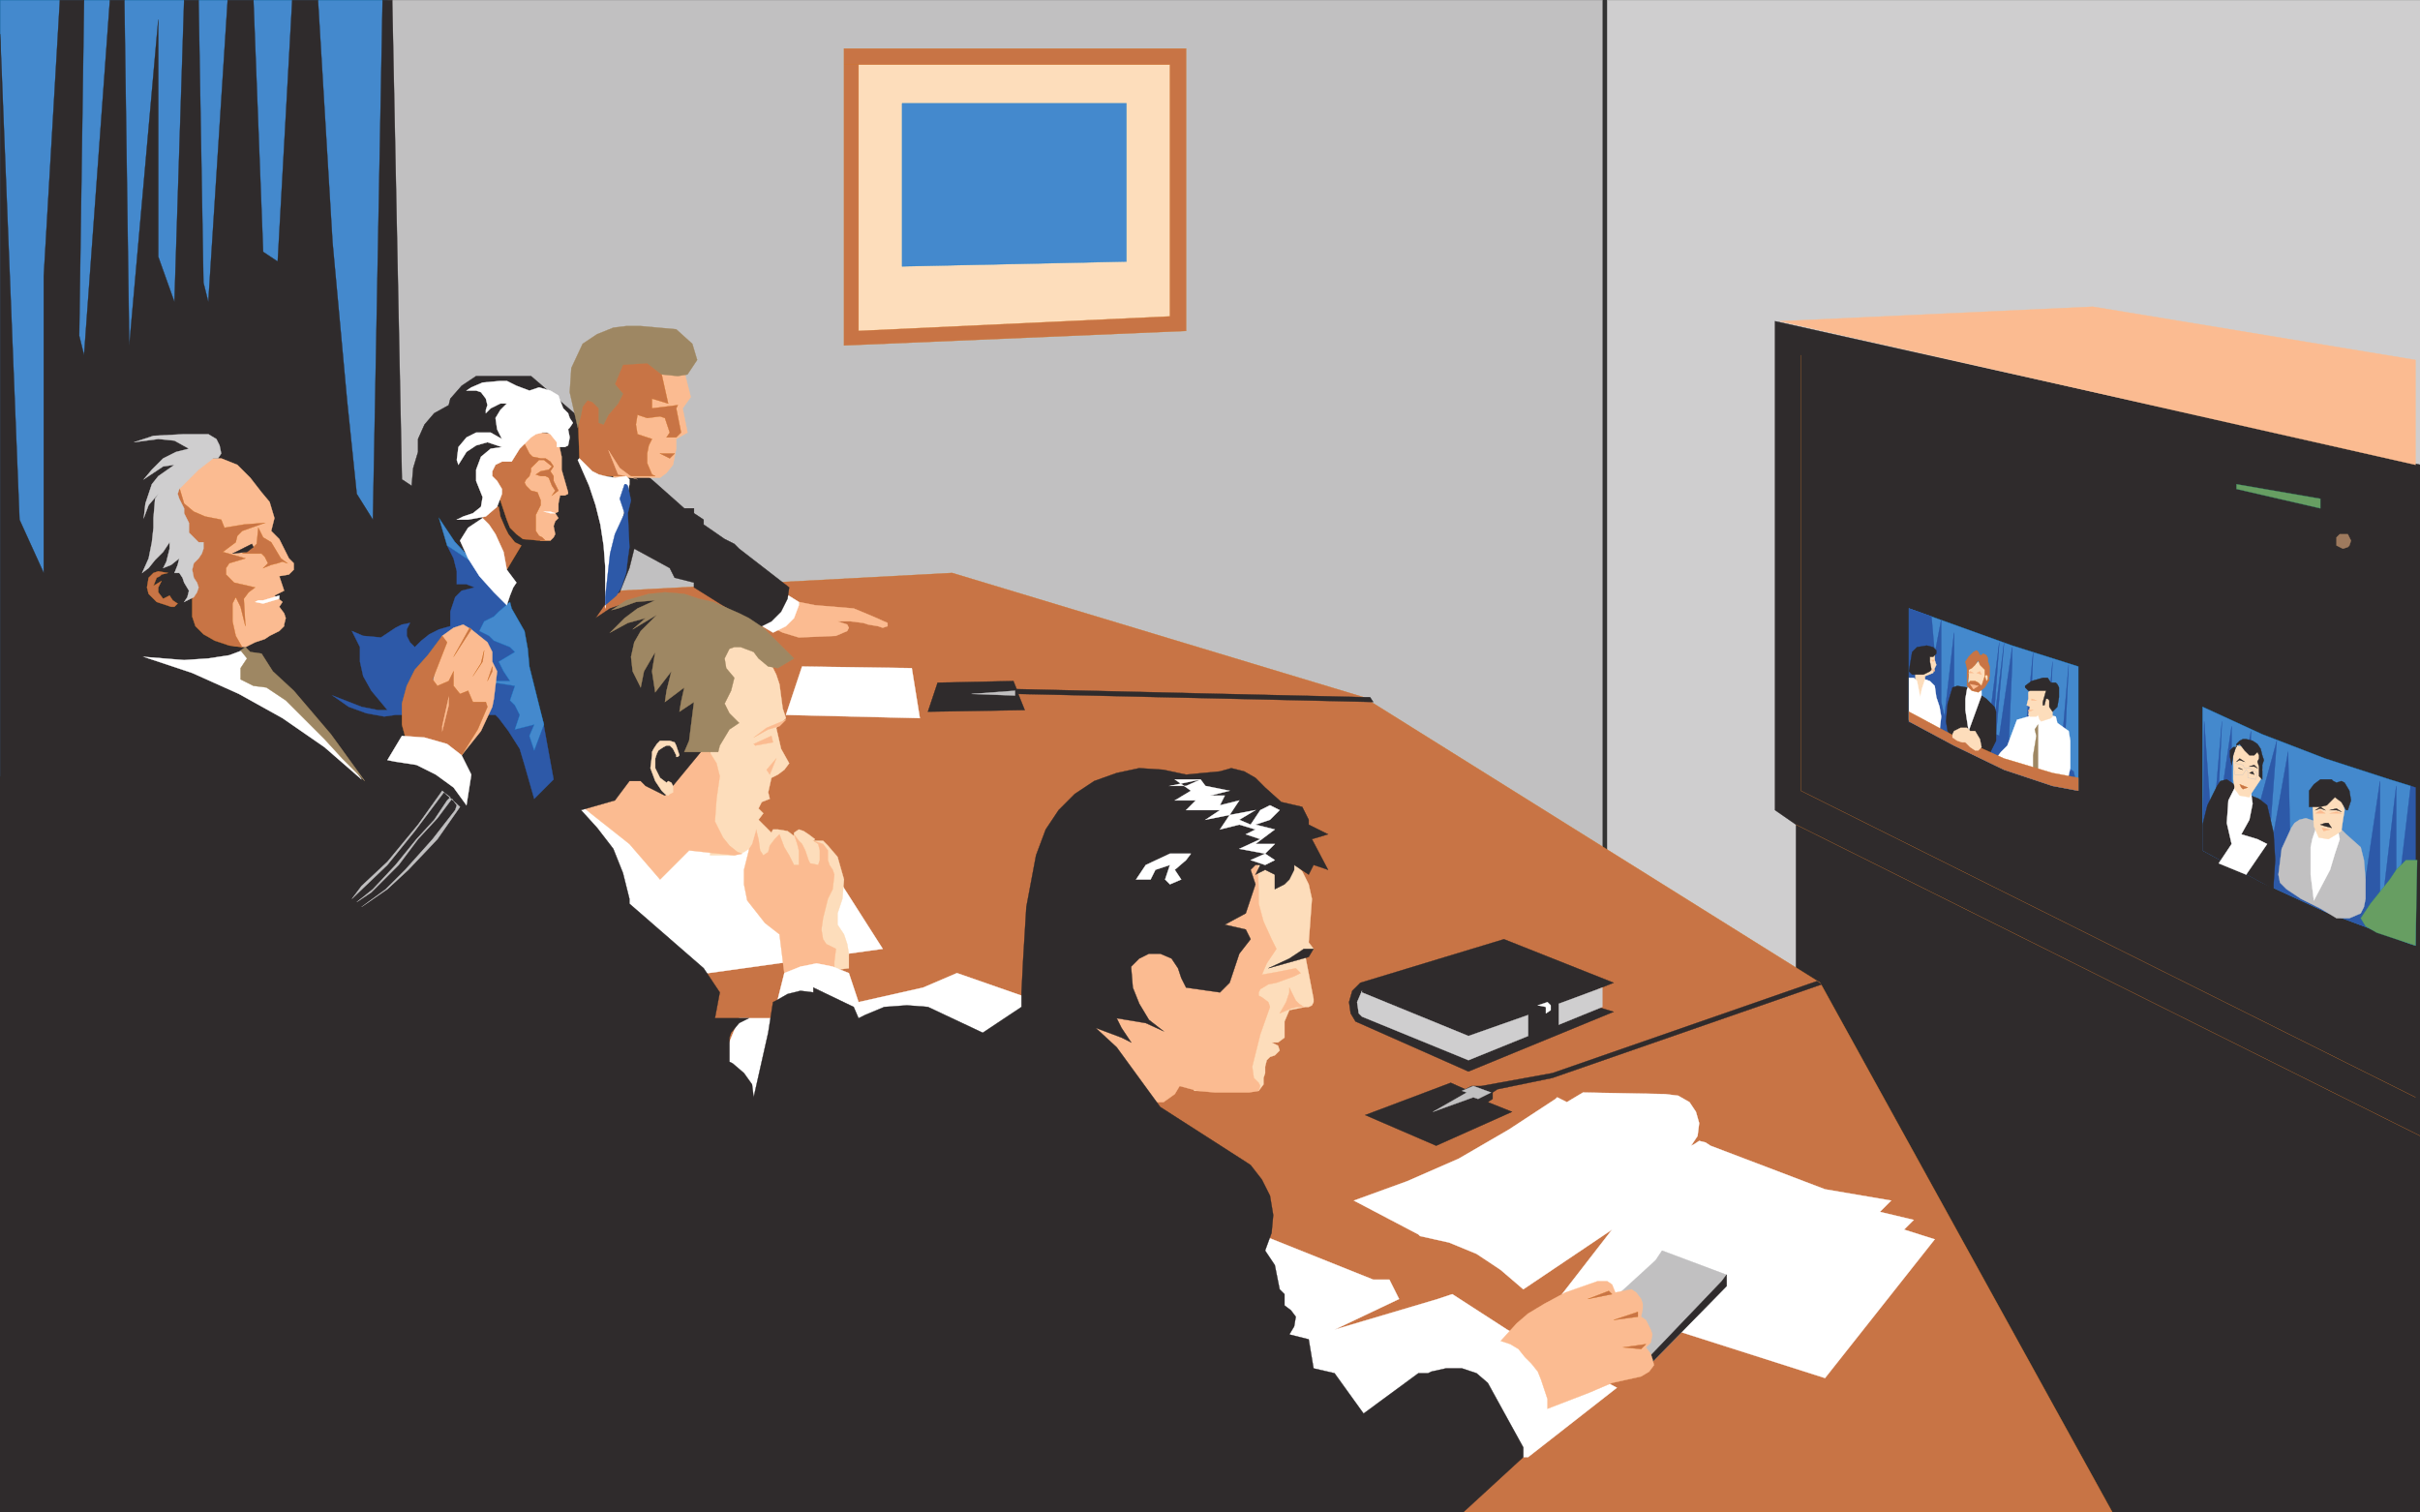 <svg xmlns="http://www.w3.org/2000/svg" width="359.964" height="224.901"><rect width="100%" height="100%" fill="#333333" stroke="none"/><defs><clipPath id="a"><path d="M365 283.5h121v225H365Zm0 0"/></clipPath><clipPath id="b"><path d="M390 331h96v177.5h-96zm0 0"/></clipPath><clipPath id="c"><path d="M389 330h97v178.5h-97zm0 0"/></clipPath><clipPath id="d"><path d="M183 283.5h182v225H183Zm0 0"/></clipPath><clipPath id="e"><path d="M126 283.5h58V400h-58zm0 0"/></clipPath><clipPath id="f"><path d="M210 368h231v140.5H210Zm0 0"/></clipPath><clipPath id="g"><path d="M126 283.5h227v225H126Zm0 0"/></clipPath><clipPath id="h"><path d="M126 283.5h228v225H126Zm0 0"/></clipPath><clipPath id="i"><path d="M476 410h10v15h-10zm0 0"/></clipPath><clipPath id="j"><path d="M392 405h94v49h-94zm0 0"/></clipPath></defs><g clip-path="url(#a)" transform="translate(-126.036 -283.599)"><path fill="#cfcecf" stroke="#cfcecf" stroke-miterlimit="10" stroke-width=".045" d="M365.102 508.5V283.621h120.957V508.5H365.102"/></g><g clip-path="url(#b)" transform="translate(-126.036 -283.599)"><path fill="#2f2b2c" d="m486.059 352.738-96-21.36v72.724l3.12 2.16V508.5h92.88V352.738"/></g><g clip-path="url(#c)" transform="translate(-126.036 -283.599)"><path fill="none" stroke="#2f2b2b" stroke-miterlimit="10" stroke-width=".045" d="m486.059 352.738-96-21.36v72.724l3.12 2.16V508.5h92.88V352.738"/></g><g clip-path="url(#d)" transform="translate(-126.036 -283.599)"><path fill="#c1c0c1" stroke="#c1c0c1" stroke-miterlimit="10" stroke-width=".045" d="M183.66 508.5V283.621h180.72V508.5H183.66"/></g><g clip-path="url(#e)" transform="translate(-126.036 -283.599)"><path fill="#4489cd" stroke="#1880cb" stroke-miterlimit="10" stroke-width=".045" d="M183.66 399.059h-57.6V283.62h57.601v115.44"/></g><g clip-path="url(#f)" transform="translate(-126.036 -283.599)"><path fill="#c87445" stroke="#d27629" stroke-miterlimit="10" stroke-width=".045" d="M210.781 508.5H440.22l-43.438-78.719-67.922-42.48-61.199-18.48-53.762 2.878-3.117 136.801"/></g><path fill="#fff" stroke="#fff" stroke-miterlimit="10" stroke-width=".045" d="M84.745 144.741h20.64l25.919-3.601-8.88-13.918-10.32-3.84-27.359-5.04v26.4"/><path fill="#fdddbb" stroke="#fdddba" stroke-miterlimit="10" stroke-width=".045" d="m122.425 144.503 3.84-.48v-2.16l-.242-1.442-.481-1.441-.957-1.438v-1.68l.719-2.16.238-2.879-.957-3.363-1.441-1.68-.72-.718h-1.44l.242-.239-.961-.722-.723-.48-.719-.24-.718.481v.48l-.961-.722-1.442-.238h-.719l-.238.48-.48-.48-.723-.719-.719-.723h-.718l-.72.723 1.438 8.16 9.602 13.68"/><path fill="#fbbb91" stroke="#fbbe8f" stroke-miterlimit="10" stroke-width=".045" d="m116.663 144.741-.719-5.761-2.16-1.68-2.64-3.36-.48-2.398v-2.16l.722-2.879v-3.84l.719-.723.718 2.883.242 1.68.477.719.723-.48.238-.962.723-.957.718-.722.72 1.922.722 1.199.719 1.441h.718v-2.16l-.238-.961-.48-1.441.718.96.48.481.481.961.48 1.437.239.48 1.2.243.241-.723v-1.437l-.242-.961-.719-.48 1.442.48.719.961v1.437l.242.723.476.719.243.719-.243 2.16-.718 1.441-.72 2.88-.241 1.679.242 1.441.48.719 1.438.719-.238 1.922v1.199l-7.442.48m2.16-55.199 2.403.48 5.757.481 2.88 1.2 2.16.96v.477l-.72.242-.718-.242-1.441-.239-.72-.238-1.921-.242h-1.918l1.438.48.242.48-.243.481-1.68.72-5.519.241-2.398-.722-1.442-.72 3.84-3.839"/><path fill="#fff" stroke="#fff" stroke-miterlimit="10" stroke-width=".045" d="m116.905 88.343 1.918 1.199v.48l-.718 1.918-1.2 1.2-1.922.96-2.398-1.437 4.32-4.32"/><path fill="#fdddbb" stroke="#fdddba" stroke-miterlimit="10" stroke-width=".045" d="M105.624 127.222h3.602l1.437-.48.723-.481.476-.719.48-1.68.481-1.922.719-.96-.719-.72.48-.96 1.2-.477-.238-.96.48-2.16.957-.481.961-.719.723-.961-1.203-2.16-.72-3.121 1.442-1.438-.48-1.441-.48-3.602-.481-1.437-.719-1.442-.242-.718-3.598-4.801h-5.28v33.84"/><path fill="#fbbb91" stroke="#fbbe8f" stroke-miterlimit="10" stroke-width=".045" d="m86.425 119.78 1.437 1.2 5.762 4.562 4.559 5.281 4.32-4.32 6.723.719 1.199-.242-.723-.239-1.199-.96-.961-1.2-1.2-2.398.243-3.36.48-3.363-.48-1.918-1.2-1.922H92.664l-6.238 8.16"/><path fill="#fff" stroke="#fff" stroke-miterlimit="10" stroke-width=".045" d="M109.944 151.46h5.04l1.68-6.719 2.401-.96 2.399-.481 2.398.48 2.403.961 1.437 4.32 9.602-2.16 5.039-2.16 10.32 3.602V166.1h-48.719l6-14.641m77.52 32.161 16.8 6.723h2.4l.722 1.437.719 1.442-9.602 4.558 15.36-4.558 2.16-.719 8.16 5.277 16.32 8.64-13.2 10.321h-39.84v-33.12"/><path fill="#fdddbb" stroke="#fdddba" stroke-miterlimit="10" stroke-width=".045" d="M126.265 7.94v42.723l49.199-2.16V7.94h-49.2"/><path fill="#4489cd" stroke="#1880cb" stroke-miterlimit="10" stroke-width=".045" d="M134.183 15.382V39.62l33.359-.719v-23.52h-33.36"/><path fill="#c87445" stroke="#d27629" stroke-miterlimit="10" stroke-width=".045" d="M125.542 9.62h48.48v37.442l-46.32 2.16V9.62h-2.16v41.762l50.883-2.16v-42h-50.883V9.62"/><path fill="#fdddbb" stroke="#fdddba" stroke-miterlimit="10" stroke-width=".045" d="M177.624 162.26h9.602l.718-.96v-.957l.239-.723v-.957l.242-.96.48-.481.72-.242.718-.72-.238-.718-.961-.48h.96l.961-.72v-2.402l.72-1.68 2.398-.48h.48l.48-.238.243-.48v-.48l-1.203-6.24 1.203-1.202-.723-.957.48-6.48-.48-2.161-.96-1.922-1.68-1.68h-14.399v34.32"/><path fill="#fbbb91" stroke="#fbbe8f" stroke-miterlimit="10" stroke-width=".045" d="M162.265 163.94h10.8l1.68-1.199.719-1.199 2.64.719 2.641.242h5.04l1.44-.242.239-.719-.238-.48-.723-.72-.238-1.679 1.199-4.8 1.441-4.083-.242-.718-.96-.72-.477-.241v-.48l.238-.481 1.2-.72 1.198-.237 2.641-.961.96-.48-.718-.72-2.402.481-2.64.477.722-1.68.96-1.438.477-.722-.718-1.438-1.2-2.64-.718-2.641v-2.16l-.243-6.238h-24.718v37.917"/><path fill="#fbbb91" stroke="#fbbe8f" stroke-miterlimit="10" stroke-width=".045" d="m191.784 146.901.961 1.922.48.477.72.48h-.962l-.96.243-1.68.718.96-1.68.481-1.44v-.72"/><path fill="#2f2b2c" stroke="#2f2b2b" stroke-miterlimit="10" stroke-width=".045" d="m188.663 144.023 6-1.68.723-1.203h-1.442l-2.16 1.441-3.12 1.442m13.679 2.16-1.2 1.199-.48 1.68.242 1.68.72 1.198 16.8 7.442 21.597-8.879-2.398-.723v-2.64l2.398-.957-16.32-6.48-21.36 6.48"/><path fill="#cfcecf" stroke="#cfcecf" stroke-miterlimit="10" stroke-width=".045" d="m231.862 149.3 6.48-2.399v2.88l-6.48 2.64V149.3m-29.277 1.922-.48-.48-.243-1.68.723-1.68v.238l15.84 6.48 8.879-3.12v3.12l-8.88 3.602-15.839-6.48"/><path fill="#fff" stroke="#fff" stroke-miterlimit="10" stroke-width=".045" d="M229.944 150.741v-.96l-1.199-.239 1.438-.48.48.48v.719l-.719.48"/><g clip-path="url(#g)" transform="translate(-126.036 -283.599)"><path fill="#2f2b2c" d="M205.02 339.54h-8.16l-2.16 1.44-1.68 1.918-.239.961-2.16 1.2-1.441 1.68-.961 2.16v1.921l-.719 2.399-.238 2.64-1.442-.96-1.441-71.278h-1.438l-1.441 77.277-2.398-3.84-1.442-13.917-2.16-23.52-2.16-36h-3.84l-2.16 38.879-2.16-1.441-1.442-37.438h-3.84L157.02 328.5l-.72-2.879-.722-42h-2.156L151.98 328.5l-2.402-6.719V286.5l-4.316 48.48-.723-51.359h-2.16l-3.84 52.8-.719-2.882.72-49.918h-3.599l-2.402 41.04v44.16l-3.598-7.923-2.882-72.238V508.5h217.68l8.882-8.16v-1.442l-5.281-9.597-1.68-1.442-2.16-.718h-2.398l-2.16.48-.481.238h-1.441l-8.16 6-4.32-6-3.118-.718-.723-4.32-2.879-.72.72-1.203.241-1.437-.722-.961-.957-.719v-1.68l-.723-.722-.719-3.598-1.441-2.16.96-2.64.243-2.641-.48-2.88-1.204-2.401-1.68-2.16-.718-.477-12.719-8.16-6.48-8.883-3.121-2.879 3.84 1.441 1.44.72-1.44-2.161-.72-1.441 4.32.722 2.642 1.2-2.16-1.68-1.442-2.403-.96-2.398-.24-2.879v-.242l1.2-1.2 1.441-.718h1.68l1.68.719.96 1.441.477 1.438.723 1.441 5.039.719 1.441-1.438 1.438-4.32 1.68-2.16-.72-1.442-3.12-.718 3.12-1.68 1.442-4.32-.722-2.16.722-.72h.719l-.719 1.438 1.438-.719 1.441.72v2.16l1.442-.72.718-.718.72-1.442v-.718l2.16 1.437.722-1.437 2.156.718-2.398-4.558 2.398-.723-2.879-1.437v-.723l-.96-1.918-3.118-.723-2.402-2.16-1.438-1.437-1.68-.961-1.921-.48-1.68.48-5.04.48-3.358-.718-3.602-.243-3.36.72-3.359 1.202-2.883 1.918-2.398 2.403-1.922 2.878-1.437 3.84-1.442 7.68-.48 7.922-.239 4.797v2.16l-5.761 3.84-8.16-3.84-3.118-.238-3.363.238-2.879 1.2-.96.48-.72-1.68-6-2.879v.719l-1.917-.239-1.922.48-1.68.962-.48.238-.72 4.559-2.16 9.601-.242-1.922-1.199-1.68-1.68-1.437-.48-.242v-3.598l.242-.722 1.2-1.438 1.44-.722h-5.042l.723-3.84-1.922-2.88-.48-.718-11.04-9.601v-.72l-.96-3.84-1.438-3.6-2.403-3.122-2.398-2.636 5.039-1.442 2.16-2.879h1.68l.719.719 2.882 1.441 6.72-8.16v-16.8l-5.763-4.801-5.52.718-3.597 1.204-2.16 1.437 2.16-3.117 1.438-.723 1.441-3.597.719-2.883 5.281 2.883.719 1.437 2.883.723v.718l9.597 6 1.922-.96 1.438-1.442.96-1.918.243-1.68-7.442-5.761-.718-.719-1.442-.719-3.12-2.16v-.723l-1.438-.957v-.722h-1.442l-4.32-3.84-18.48-15.84"/></g><g clip-path="url(#h)" transform="translate(-126.036 -283.599)"><path fill="none" stroke="#2f2b2b" stroke-miterlimit="10" stroke-width=".045" d="M205.02 339.54h-8.16l-2.16 1.44-1.68 1.918-.239.961-2.16 1.2-1.441 1.68-.961 2.16v1.921l-.719 2.399-.238 2.64-1.442-.96-1.441-71.278h-1.438l-1.441 77.277-2.398-3.84-1.442-13.917-2.16-23.52-2.16-36h-3.84l-2.16 38.879-2.16-1.441-1.442-37.438h-3.84L157.02 328.5l-.72-2.879-.722-42h-2.156L151.98 328.5l-2.402-6.719V286.5l-4.316 48.48-.723-51.359h-2.16l-3.84 52.8-.719-2.882.72-49.918h-3.599l-2.402 41.04v44.16l-3.598-7.923-2.882-72.238V508.5h217.68l8.882-8.16v-1.442l-5.281-9.597-1.68-1.442-2.16-.718h-2.398l-2.16.48-.481.238h-1.441l-8.16 6-4.32-6-3.118-.718-.723-4.32-2.879-.72.72-1.203.241-1.437-.722-.961-.957-.719v-1.68l-.723-.722-.719-3.598-1.441-2.16.96-2.64.243-2.641-.48-2.88-1.204-2.401-1.68-2.16-.718-.477-12.719-8.16-6.48-8.883-3.121-2.879 3.84 1.441 1.44.72-1.44-2.161-.72-1.441 4.32.722 2.642 1.2-2.16-1.68-1.442-2.403-.96-2.398-.24-2.879v-.242l1.2-1.2 1.441-.718h1.68l1.68.719.96 1.441.477 1.438.723 1.441 5.039.719 1.441-1.438 1.438-4.32 1.68-2.16-.72-1.442-3.12-.718 3.12-1.68 1.442-4.32-.722-2.16.722-.72h.719l-.719 1.438 1.438-.719 1.441.72v2.16l1.442-.72.718-.718.72-1.442v-.718l2.16 1.437.722-1.437 2.156.718-2.398-4.558 2.398-.723-2.879-1.437v-.723l-.96-1.918-3.118-.723-2.402-2.16-1.438-1.437-1.68-.961-1.921-.48-1.68.48-5.04.48-3.358-.718-3.602-.243-3.36.72-3.359 1.202-2.883 1.918-2.398 2.403-1.922 2.878-1.437 3.84-1.442 7.68-.48 7.922-.239 4.797v2.16l-5.761 3.84-8.16-3.84-3.118-.238-3.363.238-2.879 1.2-.96.48-.72-1.68-6-2.879v.719l-1.917-.239-1.922.48-1.68.962-.48.238-.72 4.559-2.16 9.601-.242-1.922-1.199-1.68-1.68-1.437-.48-.242v-3.598l.242-.722 1.2-1.438 1.44-.722h-5.042l.723-3.84-1.922-2.88-.48-.718-11.04-9.601v-.72l-.96-3.84-1.438-3.6-2.403-3.122-2.398-2.636 5.039-1.442 2.16-2.879h1.68l.719.719 2.882 1.441 6.72-8.16v-16.8l-5.763-4.801-5.52.718-3.597 1.204-2.16 1.437 2.16-3.117 1.438-.723 1.441-3.597.719-2.883 5.281 2.883.719 1.437 2.883.723v.718l9.597 6 1.922-.96 1.438-1.442.96-1.918.243-1.68-7.442-5.761-.718-.719-1.442-.719-3.12-2.16v-.723l-1.438-.957v-.722h-1.442l-4.32-3.84-18.48-15.84"/></g><path fill="#fbbb91" stroke="#fbbe8f" stroke-miterlimit="10" stroke-width=".045" d="M91.226 71.062V53.78l10.558 1.442.961 3.84-1.203 1.68.723 3.6-1.68.958v1.441l-.48 2.399-.961 1.203-.961.719h-6.957"/><path fill="#c87445" stroke="#d27629" stroke-miterlimit="10" stroke-width=".045" d="m97.464 70.823-.48-.242-.72-1.68V67.46l.239-1.2.48-.96-.718-.238-.723-.239-.719-.242-.238-1.441.238-1.438 1.442.48 1.918-.242.722.243.72 2.16-.481.719h1.441l.719-.72-.719-3.6.238-.481-3.84.48V59.3l2.403.722-.961-4.32v-3.12h-9.36l-3.12 8.398.238 7.203.96 2.64h10.32"/><path fill="#c87445" stroke="#d27629" stroke-miterlimit="10" stroke-width=".045" d="m99.624 68.183-1.441-.723h2.16l-.719.723"/><path fill="#9e8763" stroke="#a38960" stroke-miterlimit="10" stroke-width=".045" d="m84.745 58.343 1.2 5.277.48-1.918.238-1.199.723-.961.719.238.96.961v2.16l.72.239.718-1.438 1.441-1.68.72-1.44-1.2-1.442 1.2-2.88 3.6-.238 2.16 1.68 2.4.238 1.44-.238 1.438-2.16-.719-2.402-2.398-2.16-5.281-.477h-2.16l-1.918.238-2.403.961-2.16 1.438-1.68 3.601-.238 3.602"/><path fill="#fbbb91" stroke="#fbbe8f" stroke-miterlimit="10" stroke-width=".045" d="m93.144 70.823-1.2-.242-1.441-3.601 1.68 2.64 1.922 1.442.718.238-1.68-.477"/><path fill="#fff" stroke="#fff" stroke-miterlimit="10" stroke-width=".045" d="M177.144 126.98h-3.122l-3.597 1.683-1.442 2.16h2.16l.72-1.441 2.16-.719-.72 2.16.72.719 1.68-.719-.958-1.441 1.68-1.442.719-.96m1.441-11.04h-3.84l2.399 1.68-2.399 1.442h3.117l-1.437 1.441h5.039l-2.16 1.437 3.601-.718-1.441 2.16 2.879-.719 2.402.719-1.441.719 2.16.722-3.121 1.438 3.84.719-2.16.96 2.16.723 1.441-.723-1.441-.96 1.441-1.438h-2.879l2.88-2.16-2.88-.719 2.16-.723 1.438-1.437-1.438-.723-1.441.723-1.441 2.16-1.68-.723 2.402-1.437-3.84.719 1.438-2.16-2.88.718.72-1.437h-2.16l2.882-.723-3.601-.719-.719-.96-2.16.96h-2.402l4.562-.96"/><path fill="#fbbb91" stroke="#fbbe8f" stroke-miterlimit="10" stroke-width=".045" d="m114.022 114.503 1.442-1.68-.961 2.399-.48-.719"/><path fill="#9e8763" stroke="#a38960" stroke-miterlimit="10" stroke-width=".045" d="m102.503 110.183.723-5.762-2.16 1.441.238-1.441.48-2.16-2.879 2.16.239-1.68.718-2.879-2.398 3.118-.48-3.118.48-2.882-1.68 2.882-.48 2.399-1.2-2.399-.242-2.16.48-2.16.962-1.68.96-.96 1.438-1.442-3.597 2.16 1.917-1.68-2.636.723-2.64 1.438 2.16-2.16 1.917-1.438 2.64-1.203-2.878.242-2.64.961-.962.238 2.16-1.441 3.36-.957 2.402-.242 2.88.242 2.16.719 2.16.48 3.84 1.68 1.44.718 2.157 1.442 1.441 1.441 1.442 1.438 1.68 1.68-2.403 1.44-1.437-.241-1.442-1.2-.718-.96-1.922-.72h-.957l-.723.243-.719 1.437.239 1.442 1.203 1.441-.48 1.918-.962 1.922.719 1.438 1.441 1.441-1.441.961-1.438 2.398-.242.961h-5.039l.719-1.68"/><path fill="#fbbb91" stroke="#fbbe8f" stroke-miterlimit="10" stroke-width=".045" d="m359.304 69.14-94.559-21.36 46.559-2.16 48 7.922V69.14"/><path fill="#4489cd" stroke="#1880cb" stroke-miterlimit="10" stroke-width=".045" d="m309.144 117.62-3.84-.719-7.2-2.398-7.44-3.602-6.72-3.601V90.503l15.36 5.52 9.84 3.117v18.48"/><path fill="#2d59a8" stroke="#2b55a6" stroke-miterlimit="10" stroke-width=".045" d="m309.144 117.62-3.84-.719-7.2-2.398-7.44-3.602-6.72-3.601v.242-17.039l3.36 1.2.48 5.519.961-5.04v12.239l.48 2.16 1.438-12.48v11.761l5.04 2.88 1.683-13.2-.961 13.438 1.68-13.438-1.2 13.68.48.238 1.919-13.2v2.403l-.48 11.277 2.16 1.922 1.44-14.882-.722 16.8 2.16.961 1.442-16.32-.719 17.039h1.68l1.437-16.559-.719 14.88 1.442.96.719 2.88"/><path fill="#fff" stroke="#fff" stroke-miterlimit="10" stroke-width=".045" d="m307.944 110.183-.242-1.442-1.68-1.199-.238-.96-3.36-.72-.722.72-1.68.48-1.437 3.84-.96.96-.72.961 10.559 3.598.48-2.16v-4.078"/><path fill="#9e8763" stroke="#a38960" stroke-miterlimit="10" stroke-width=".045" d="m302.663 108.503.242.957-.48 2.883v1.918l.719.242v-6.723l-.48.723"/><path fill="#fdddbb" stroke="#fdddba" stroke-miterlimit="10" stroke-width=".045" d="m301.944 102.741-.242.239v.96l-.238.961.48.239-.242 1.203.242.238h.961l.239-.238.242.719.238.238.719-.238.722-.239.239-.242v-3.84l-2.88-.719-.48.72"/><path fill="#2f2b2c" stroke="#2f2b2b" stroke-miterlimit="10" stroke-width=".045" d="m292.585 102.26-1.441-.238-.72.239-.722 2.402-.238 2.637.238 1.441.48.719h.481l5.281 2.64.48-.96.481-.957v-4.32l-.242-.723-1.2-1.2-.718-.48-2.16-1.2m13.199-.718h-.719l-.48-.719h-.723l-1.68.477-.956.722v.239l.476.48h2.64l-.48 1.68v.48h.243l.238-.96h.242l.238.242v.957l.48.722.481-.48.239-.242.242-1.438v-1.441l-.242-.48-.239-.239"/><path fill="#fdddbb" stroke="#fdddba" stroke-miterlimit="10" stroke-width=".045" d="M286.823 103.702h-1.918V97.46h2.88v.723l.237.718-.238.48-.242.72-1.2.48v.48l.481.239v2.402"/><path fill="#2f2b2c" stroke="#2f2b2b" stroke-miterlimit="10" stroke-width=".045" d="M284.425 100.343h1.68l.96-.48.239-.243-.239-1.2v-.718h.477l.48-.48v-.48l-.48-.481-.957-.239-1.441.239-.72.719-.241 1.44-.239 1.442.48.48"/><path fill="#fff" stroke="#fff" stroke-miterlimit="10" stroke-width=".045" d="m288.503 108.741.242-2.16-.242-1.441-.48-1.438-.239-1.68-.48-.48-.239-.242-.722-.238-.48 1.441-.239 1.2-.238-1.2-.242-1.203-.48-.477h-.72v6.239l4.559 1.68"/><path fill="#c87445" stroke="#d27629" stroke-miterlimit="10" stroke-width=".045" d="m309.144 117.62-3.84-.719-7.2-2.398-7.44-3.602-6.72-3.601v-1.438l6.72 3.598 7.44 3.363 7.2 2.157 3.84.722v1.918"/><path fill="#fff" stroke="#fff" stroke-miterlimit="10" stroke-width=".045" d="m292.823 102.022-.238.481-.242 1.437v1.68l.48 3.121 1.922-5.281v-.719l-1.922-.719"/><path fill="#fdddbb" stroke="#fdddba" stroke-miterlimit="10" stroke-width=".045" d="m294.745 102.022-1.922-.48V99.62l1.442-1.2 1.437 1.442v1.438l-.957.723"/><path fill="#c87445" stroke="#d27629" stroke-miterlimit="10" stroke-width=".045" d="m294.503 97.46-.238-.48-.242-.239-.481.239-.719.722-.48.719.242.96v2.642l.719.718.96.239.962-.72.718-1.198h-.242l-.238.238-.238-.719-.48 1.442-.481-.481-.48-.242h-.72l-.48.48.238-1.199v-.96l.48-.24.481-.48.48-.718.239.718.723.72v.96l.238-.238.238.238v.719l.242-.719V99.14l-.242-.72v-.48l-.238-.48-.48-.238-.239.238h-.242"/><path fill="#fdddbb" stroke="#fdddba" stroke-miterlimit="10" stroke-width=".045" d="m290.425 109.222.238-.48.961-.481h.961l.48.48h.72l.718 1.2.242 1.199-.48.48h-.48l-.72-.48-.722-.72h-.48l-.72-.237-.718-.48v-.481"/><path fill="#4489cd" stroke="#1880cb" stroke-miterlimit="10" stroke-width=".045" d="m358.585 116.901-3.121-.96-9.602-3.118-9.359-3.601-8.879-4.082v21.363l8.879 4.797 9.36 4.32 9.6 3.602 3.122 1.199V116.9"/><path fill="#2d59a8" stroke="#2b55a6" stroke-miterlimit="10" stroke-width=".045" d="m327.624 126.503 8.879 4.797 9.36 4.32 9.6 3.602 3.122 1.199.719.242v-22.32 15.36-16.563l-.719-.239-2.16 18.239V116.9l-2.403 20.399v-21.117l-2.878 19.437-10.32-4.078-.481-19.68-3.117 17.52 1.437-19.2-4.32 15.84.48-17.28-2.879 15.359v-16.079l-2.16 14.641.719-15.363-1.438 16.8-1.203-16.8-.238 19.203"/><path fill="#fbbb91" d="m302.183 103.94.722.243h-.722zm0 0"/><path fill="none" stroke="#fbbe8f" stroke-miterlimit="10" stroke-width=".045" d="m302.183 103.94.722.243h-.722v-.243"/><path fill="#fbbb91" stroke="#fbbe8f" stroke-miterlimit="10" stroke-width=".045" d="m294.503 99.862-.48.239.722.242-.242-.48"/><path fill="#fbbb91" d="m301.702 105.862.723-.242h-.723zm0 0"/><path fill="none" stroke="#fbbe8f" stroke-miterlimit="10" stroke-width=".045" d="m301.702 105.862.723-.242h-.723v.242"/><path fill="#fbbb91" stroke="#fbbe8f" stroke-miterlimit="10" stroke-width=".045" d="m293.065 99.862.477.239h-.719l.242-.239m.477 2.641-.477-.723 1.2.243-.723.48"/><path fill="#fbbb91" d="m287.784 99.862-.48-.242h.48zm0 0"/><path fill="none" stroke="#fbbe8f" stroke-miterlimit="10" stroke-width=".045" d="m287.784 99.862-.48-.242h.48v.242"/><path fill="#fbbb91" stroke="#fbbe8f" stroke-miterlimit="10" stroke-width=".045" d="m287.542 98.42-.238-.237h.48l-.242.238"/><path fill="#2f2b2c" stroke="#2f2b2b" stroke-miterlimit="10" stroke-width=".045" d="M327.624 126.503v-3.84l.719-2.883 1.441-2.879.48-.718.962-.243 3.597 2.403 1.2.48 1.203.957.957 4.082.242 4.078-.242 3.602v.719l-10.559-5.758"/><path fill="#fff" stroke="#fff" stroke-miterlimit="10" stroke-width=".045" d="m332.425 117.14-.961 1.922-.238 3.359.718 3.121-1.921 2.879 4.082 1.68 3.12-4.559-1.44-.719-2.4-.722 1.2-2.16.48-2.399-.242-1.68-2.398-.722"/><path fill="#fdddbb" stroke="#fdddba" stroke-miterlimit="10" stroke-width=".045" d="m332.663 110.901-.48 1.442v3.597l.242 1.442.719.96 1.441.24.238-.481 1.442-2.16.238-1.438-.48-3.121-3.36-.48"/><path fill="#c1c0c1" stroke="#c1c0c1" stroke-miterlimit="10" stroke-width=".045" d="m343.702 121.94-.719-.238-.96.238-.72.48-.48.72-1.437 3.12-.48 3.84.238 1.2.96.96 2.16 1.442 2.88 1.438 2.398 1.441h1.922l1.68-.719.48-.96.238-1.2v-2.879l-.238-2.883-.48-1.918-2.16-1.921-.72-.72-4.562-1.44"/><path fill="#fff" stroke="#fff" stroke-miterlimit="10" stroke-width=".045" d="m344.425 123.382-.48 1.441-.243 1.2v4.078l.48 3.84 2.403-4.56.719-2.401.719-2.157-.239-1.203-3.36-.238"/><path fill="#679e62" d="m359.304 140.663-5.762-1.922-1.68-.96-.718-1.2 1.441-2.16 2.879-3.598.96-1.441.72-.719.718-.723h1.68l-.238 12.723"/><g clip-path="url(#i)" transform="translate(-126.036 -283.599)"><path fill="none" stroke="#389070" stroke-miterlimit="10" stroke-width=".045" d="m485.34 424.262-5.762-1.922-1.68-.961-.718-1.2 1.441-2.16 2.879-3.597.96-1.442.72-.718.718-.723h1.68l-.238 12.723"/></g><path fill="#fdddbb" stroke="#fdddba" stroke-miterlimit="10" stroke-width=".045" d="m343.944 119.062.239 3.84.722 1.68 1.438.241 1.199-.722.723-.48.238-1.68.242-1.438-.48-2.16-2.16-.723-2.16 1.442"/><path fill="#2f2b2c" stroke="#2f2b2b" stroke-miterlimit="10" stroke-width=".045" d="m347.065 116.183-.242-.243h-1.68l-.96.723-.72.957v2.403h1.68l.962-.243 1.199-1.199.96.719.72 1.203h.242l.476-1.441-.238-1.442-.719-1.2-.48-.237-.723.238-.477-.238"/><path fill="#2f2b2c" stroke="#2f2b2b" stroke-miterlimit="10" stroke-width=".045" d="m345.144 120.022.718.481-.718-.242-.72.242.72-.48m.718 2.397h.48l.481.72-.96-.239-.72-.238.72-.242m1.679-2.161-.957.243h.957l.723.238-.723-.48"/><path fill="#fbbb91" stroke="#fbbe8f" stroke-miterlimit="10" stroke-width=".045" d="m345.144 120.503.718.477h-1.437l.719-.477m2.398.238-.957.239h1.68l-.723-.239m-1.918 2.879.961-.238-1.2-.242.24.48"/><path fill="#2f2b2c" stroke="#2f2b2b" stroke-miterlimit="10" stroke-width=".045" d="m333.144 110.663-.48.238-.481 1.442-.239 1.437-.242-1.199v-.96l.48-.481h.481v-.477l.48-.48.481-.243h.48l.961.243.72.48.48.719.238.96.242.72-.242.718v2.16l-.48-.48v-1.438l-.239-.722.239-.477v-.48l-.239-.48-.48.48h-.719l-.723-.723-.718-.957"/><path fill="#2d59a8" stroke="#2b55a6" stroke-miterlimit="10" stroke-width=".045" d="m73.702 106.343.48.48 1.442 1.918 1.68 2.64.718 2.4 1.442 5.042 2.879-2.883-1.438-7.918v-.242l-5.043-17.52-1.68-2.16-3.359-4.078-3.12-3.359-1.2.477.96 1.922.481 1.918v1.92h1.442l1.199.48-1.922.481-.96.961-.72 2.157v2.16l-1.68.48-1.44.723-1.2.957-.96.96-.72-.718-.48-.96v-.962l.48-.957-1.199.238-.96.48-2.16 1.442-2.642-.242-1.68-.719 1.2 2.399v2.16l.48 2.16 1.204 2.16 2.398 2.88h-1.441l-2.399-.481-4.32-1.68 2.398 1.68 2.641.96 2.64.481 1.68-.238h14.88"/><path fill="#4489cd" stroke="#1880cb" stroke-miterlimit="10" stroke-width=".045" d="m76.105 90.503 1.917 3.36.481 2.64.242 2.637 2.16 8.64-1.441 3.84-.719-2.16.719-1.68-2.879.723.719-2.16-.719-1.442-.723-.718.723-2.16-4.563-.723h3.84l-.957-1.438-.722-1.441 2.402-1.441-.723-.72-2.398-.96-.719-.719-1.441-.719.718-1.441 1.442-.719.719-.722 1.68-1.438.242.961m-5.282-6.481-3.12-3.359-2.4-3.601 1.2 4.078 4.32 2.882"/><path fill="#fbbb91" stroke="#fbbe8f" stroke-miterlimit="10" stroke-width=".045" d="m62.425 110.901 6.238 1.442 2.879-3.602 1.684-3.601.238-1.2.48-4.078-.718-1.441V96.98l-.723-1.438-2.398-1.922-1.2-.719-1.441.48-1.68 1.2-3.36 16.32"/><path fill="#c87445" stroke="#d27629" stroke-miterlimit="10" stroke-width=".045" d="m69.862 93.382-2.398 4.32 2.64-4.082-.242-.238m1.68 5.281-1.2 1.918 1.442-2.16.238-1.68-.48 1.922"/><path fill="#c87445" d="m73.226 99.14-.723 2.16.723-1.438zm0 0"/><path fill="none" stroke="#d27629" stroke-miterlimit="10" stroke-width=".045" d="m73.226 99.14-.723 2.16.723-1.438v-.722"/><path fill="#c87445" stroke="#d27629" stroke-miterlimit="10" stroke-width=".045" d="m60.745 110.901-.242-.48-.719-2.64v-3.118l.719-2.64 1.2-2.403 1.921-2.16 2.16-2.879.719.961-2.16 5.52.722.96 1.68-.722.719-1.438v2.16l.96 1.2 1.2-.48.719 1.679h1.922l.238.719-1.438 3.363-2.402 3.84-7.918-1.442"/><path fill="#fbbb91" stroke="#fbbe8f" stroke-miterlimit="10" stroke-width=".045" d="m65.784 108.022.961-4.32v1.2l-.96 3.84v-.72M26.183 68.183v12l8.402 15.84 1.918.238 1.441-.719 1.442-.48.719-.48 1.437-.72.723-.722v-.24l.238-.96-.238-.72-.723-.96.48-.719-1.199-.96 1.442-.72-.723-2.16 1.441-.242.72-.719v-.96l-.72-.72-1.441-2.878-1.2-1.203.481-1.918-.718-2.399-1.2-1.441-1.68-2.16-1.921-1.922-2.399-.957h-6.722"/><path fill="#c87445" stroke="#d27629" stroke-miterlimit="10" stroke-width=".045" d="M28.585 88.343v3.36l.48 1.437 1.2 1.203 1.68.957 2.16.722 1.917.239-.957-1.68-.48-2.16v-2.64l.48-.958.72 1.438.718 2.879-.238-4.078.718-.961.961-.72-3.12-.718-1.2-1.203v-.957l.48-.723 2.399-.718-3.36-.961 1.922-1.438.239-.96.718-.723 3.364-1.2-3.121.242-2.88.481-.48-1.203-2.402-.477-1.68-.722-1.437-1.2-.723-2.398h-.719v7.918l1.918 1.68.723 6.242"/><path fill="#c1c0c1" stroke="#c1c0c1" stroke-miterlimit="10" stroke-width=".045" d="m68.425 120.022-3.36 4.801-4.32 4.559-3.12 2.879-3.84 2.64 3.6-2.64 2.88-2.88 4.078-4.558 3.36-4.32.241-.723-.718-.957-2.16 2.88-2.883 3.12-2.88 3.84-4.077 4.078-2.16 1.442 2.398-1.922 3.36-3.598 3.12-3.84 2.641-2.883 1.918-2.878.48-.48-.96-.72-4.32 5.758-4.079 5.043-5.281 5.04 1.441-1.923 3.84-3.597 4.559-5.52 3.601-5.043 2.64 2.403"/><path fill="#fff" stroke="#fff" stroke-miterlimit="10" stroke-width=".045" d="m57.624 113.062 1.2.238 3.12.48 2.88 1.442 2.64 1.918 1.922 2.64.719-4.558-1.442-2.88-2.16-1.679-3.36-.96-3.359-.243-2.16 3.602"/><path fill="#cfcecf" stroke="#cfcecf" stroke-miterlimit="10" stroke-width=".045" d="m32.905 67.46-.242-1.2-.48-.96-1.2-.719h-3.597l-4.563.242-2.879.957 3.598-.48 2.402.242 2.16 1.2-1.921.48-1.918.96-1.68 1.68-1.2 1.438 1.438-.957 1.442-.961 1.68-.242-2.403 1.683-.957 1.2-.48 1.437-.48 1.441-.24 2.16.72-1.921 1.437-1.68-.477.723-.242 2.879v1.441l-.238 2.16-.48 2.399-.961 2.16.96-.719.961-1.203 1.2-1.2.96-1.437v.957l-.242.961-.238.961-.48.961 1.199-.48 1.2-.961-.24.96-.48 1.2h.72l.48.718.242.723.719 1.2-.243.96-.476.719 1.437-.719.48-.722.239-.72-.238-.718-.48-.723-.239-1.199.238-.96.719-.72.48-.718.243-.723v-.957h-.723l-.719-.723-.718-.718V77.78l-.72-1.437v-.723l-.722-1.437-.238-.723.238-.719 2.879-2.879 2.16-1.68h.723l.48-.722"/><path fill="#c87445" stroke="#d27629" stroke-miterlimit="10" stroke-width=".045" d="m23.542 84.98-.719.242-.718.718-.243 1.442.243.96 1.199 1.2 2.16.719h.48l.48-.48-.722-.481-.476-.719-.48.242-.481.239-.723-.961v-.72l.48-.96-1.199.719.48-1.2.481-.238.238-.242.961-.238-1.441-.242"/><path fill="#fff" stroke="#fff" stroke-miterlimit="10" stroke-width=".045" d="m53.784 115.94-5.52-4.8-6.242-4.317-6.48-3.601-6.957-3.121-7.2-2.399 6 .48 3.598-.242 3.122-.48 1.917-.719 14.641 14.64 3.121 4.56"/><path fill="#c87445" stroke="#d27629" stroke-miterlimit="10" stroke-width=".045" d="m36.022 82.343 1.442-.723.719-.719.242-2.398.719 1.437 1.199.723 1.441 2.399.961.718-.723-.238-.718.238-.961.242-1.2.481.72-.723-.239-.48-.238-.477-.48-.48h-2.884"/><path fill="#fff" stroke="#fff" stroke-miterlimit="10" stroke-width=".045" d="m37.944 89.542 1.2.238 2.398-.718v-.48l-2.398.718h-.72l-.48.242"/><path fill="#2f2b2c" stroke="#2f2b2b" stroke-miterlimit="10" stroke-width=".045" d="m34.585 82.343 2.16-.242.957-.72-.238-.48-2.879 1.442"/><path fill="#9e8763" stroke="#a38960" stroke-miterlimit="10" stroke-width=".045" d="m50.905 112.823-2.64-2.883-2.88-2.878-2.882-2.88-2.879-1.921-1.922-.239-1.918-.96v-1.68l.961-1.442-.96-1.199.718-.48.723.719 1.68.242 1.679 2.64 3.117 2.88 5.524 6.48 5.039 6.96-3.36-3.359"/><path fill="#fff" stroke="#fff" stroke-miterlimit="10" stroke-width=".045" d="m235.464 162.503-2.399 1.437-1.44-.718-.24.238-6.96 4.563-7.442 4.32-7.68 3.36-7.917 2.878 9.597 5.04.243.241 4.316.961 4.082 1.68 3.602 2.398 3.359 2.88 13.2-8.88-7.442 9.602 39.12 12.477 16.321-20.637-4.558-1.442 1.437-1.441-5.039-1.2 1.68-1.679-9.84-1.68-17.04-6.48-.722-.48-.957-.239-.722.48-.481.239.961-1.441.242-1.918-.48-1.68-.961-1.442-1.68-.96-1.922-.239-12.238-.238"/><path fill="#c1c0c1" stroke="#c1c0c1" stroke-miterlimit="10" stroke-width=".045" d="m240.745 192.503 5.52-5.043.96-1.438 9.598 3.598v1.68l-11.281 11.523-4.797-10.32"/><path fill="#2f2b2c" stroke="#2f2b2b" stroke-miterlimit="10" stroke-width=".045" d="m256.105 190.581.718-.96v1.679l-11.281 11.523v-1.203l10.563-11.039"/><path fill="#fbbb91" stroke="#fbbe8f" stroke-miterlimit="10" stroke-width=".045" d="m223.226 199.46 2.398-2.637 1.68-1.441 2.398-1.442 3.121-1.68 4.801-1.679h1.441l.72.48.48 1.2 2.398-.48.723.48.719.96.238.72v.722l-.238 1.2.718.48.719 1.437.242.723-.242 1.2-.719.718.719.96.242.72.238.96-.718.961-1.2.72-4.32.96-3.36 1.438-6.241 2.402v-1.441l-.48-1.438-.477-1.441-.48-1.2-.962-1.199-.96-.96-.962-1.2-1.199-.723-1.437-.48"/><path fill="#c87445" stroke="#d27629" stroke-miterlimit="10" stroke-width=".045" d="m239.304 192.023-3.121 1.199 3.601-.719-.48-.48"/><path fill="#c87445" d="m243.624 195.14-3.602 1.203 3.602-.48zm0 0"/><path fill="none" stroke="#d27629" stroke-miterlimit="10" stroke-width=".045" d="m243.624 195.14-3.602 1.203 3.602-.48v-.723"/><path fill="#c87445" stroke="#d27629" stroke-miterlimit="10" stroke-width=".045" d="m244.823 199.94-3.36.48 2.642.243.718-.723"/><path fill="#679e62" stroke="#389070" stroke-miterlimit="10" stroke-width=".045" d="M332.663 72.022v.72l12.48 2.878v-1.437l-12.48-2.16"/><path fill="#9e7a5e" stroke="#a47c5b" stroke-miterlimit="10" stroke-width=".045" d="m349.702 80.42-.476-.96h-1.204l-.48.48v1.2l.48.242.481.238.723-.238.238-.242.238-.72"/><path fill="none" stroke="#d27629" stroke-miterlimit="10" stroke-width=".045" d="M267.862 52.823v64.797l91.442 45.602"/><g clip-path="url(#j)" transform="translate(-126.036 -283.599)"><path fill="none" stroke="#d27629" stroke-miterlimit="10" stroke-width=".045" d="m393.18 406.262 92.879 46.316"/></g><path fill="#fff" stroke="#fff" stroke-miterlimit="10" stroke-width=".045" d="M90.022 90.503v-6.242l-.238-3.121-.48-3.118-.719-2.882-.96-2.88-1.68-3.84.238-.237.96.957.962.96.96.481.957.242 1.442.239 1.68-.239.48.477v.722l-3.602 18.481"/><path fill="#2d59a8" stroke="#2b55a6" stroke-miterlimit="10" stroke-width=".045" d="m92.905 72.022-.722 2.16.722 2.16-1.441 3.118-.719 2.883-.48 4.32-.243 2.16v1.2l1.68-1.442.723-1.2.719-2.16.242-2.16.238-1.68-.238-5.038.476-1.922-.476-2.16-.242-.239h-.239"/><path fill="#2f2b2c" stroke="#2f2b2b" stroke-miterlimit="10" stroke-width=".045" d="m270.265 145.94-39.36 13.68-10.562 1.922h-1.438l-.96.48-2.16-.96-12.72 4.8 10.56 4.559 11.28-5.04-3.601-1.44.718-.481v-.957l.723-.48 8.16-1.68 40.078-13.922-.718-.48"/><path fill="#c1c0c1" stroke="#c1c0c1" stroke-miterlimit="10" stroke-width=".045" d="m217.464 162.26.719.243-5.04 2.879 6-2.16.72.238 1.921-.957-2.64-.961-1.68.719"/><path fill="#2f2b2c" stroke="#2f2b2b" stroke-miterlimit="10" stroke-width=".045" d="m150.745 101.3-11.281.242-1.442 4.32 14.403-.242-.961-2.398 52.8 1.199-.48-.719h-.96l-51.598-1.199-.48-1.203"/><path fill="#c1c0c1" d="m150.983 103.46-6.48-.238 6.48-.48zm0 0"/><path fill="none" stroke="#c1c0c1" stroke-miterlimit="10" stroke-width=".045" d="m150.983 103.46-6.48-.238 6.48-.48v.718"/><path fill="#fdddbb" stroke="#fdddba" stroke-miterlimit="10" stroke-width=".045" d="m101.065 112.343-.242.238h-.238v-.238l-.48-.961-.48-.48h-.481l-.48.238-.72.48-.242.48-.238.723v1.438l.719 1.441.96.719.243-.238.476.238.243.48v.961l-.48.239-.24.242-.48-.242-.48-.48-.961-1.438-.719-1.922.238-1.918v-.48l.243-.481.476-.719.48-.48h1.442l.719.238.242.48.238.72.242.722"/><path fill="#fbbb91" stroke="#fbbe8f" stroke-miterlimit="10" stroke-width=".045" d="m112.343 110.901 2.64-.48-.238-.961-2.64 1.203.238.238m3.601-2.879-1.68.481-2.16 1.2 1.919-1.442 2.882-1.2-.96.961"/><path fill="#c87445" stroke="#d27629" stroke-miterlimit="10" stroke-width=".045" d="m74.183 75.382.242 1.441.719 1.68.48.957.961 1.203.957.477-2.156 3.601h-3.602V75.14l2.399.242"/><path fill="#fff" stroke="#fff" stroke-miterlimit="10" stroke-width=".045" d="m69.624 78.503-1.2 1.918 1.2 2.64 1.68 2.641 2.16 2.399 1.922 1.921.476-1.44.48-1.2.481-.719-1.437-1.922-.48-2.64-1.204-2.641-.957-1.438-.96-.96-2.16 1.441"/><path fill="#fbbb91" stroke="#fbbe8f" stroke-miterlimit="10" stroke-width=".045" d="m74.905 63.862 7.918.72.719 3.358v1.922l.961 3.36v.238l-.48.242h-.72l-.238 1.2V76.1l-.48.242.48.719-.48.48-.242.719.242 1.199-.242.48-.48.48h-1.438l-4.8-3.839-.72-12.719"/><path fill="#c87445" stroke="#d27629" stroke-miterlimit="10" stroke-width=".045" d="m71.304 71.78 3.12 2.64.481 1.442.48 1.438.477 1.203.961.957.961.723 2.64.238h1.438-.718l-.48-.48-.481-.239-.48-.722v-2.4l.722-1.441v-.72l-.48-1.198-.962-.242-.718-.72-.243-.48.243-.48.48-.477.238-.722v-.48l1.2-1.2h.722l1.2.96-.48.481-1.2.239-.723.48.723.242h.719l.48.239.48 1.199.481.719-.48.722.96-.722-.722-1.438v-.719l-.48-.722.48-.72-.48-.718-.72-.48h-.718l-1.2-.243-.48-.48-1.441-2.879-6 7.2"/><path fill="#fff" stroke="#fff" stroke-miterlimit="10" stroke-width=".045" d="M82.823 66.503v-.723l-.96-1.199-.477-.238h-.723l-.96.238-.72.48-1.68 1.68-1.198 1.922h-1.442l-.96.477-.477.96v.723l.718.719.72 1.2v.718l-.72 1.922-1.68 1.441-2.64.477h-1.68l.961-.477 1.438-.48 1.199-.961.242-1.442-.96-2.398v-1.68l.718-1.922 1.441-1.199 1.68-.238-2.16-.723-1.68.48-1.437.962-1.203 1.918-.239-.72.239-1.917 1.203-1.441 1.437-.72h2.16l1.68.958-.719-1.438-.242-1.68.723-1.202.96-.958h-.96l-1.442.72-.718.718v-.48l.238-.72-.238-.96-.723-.957-.719-.242h-1.437l.719-.48 1.68-.72 2.64-.238h.96l1.438.719 1.922.719 1.438-.48 1.68.48 1.202.722.239.719.48 1.2.719.718.242.723.48.718-.48.72-.242.241.242 1.2-.242 1.199-.48.242h-1.2m-.961 9.597h-.957l.957.243h.723l-.723-.242m37.442 23.039 16.32.242 1.2 7.441-19.919-.48 2.399-7.203"/><path fill="#2f2b2c" stroke="#2f2b2b" stroke-miterlimit="10" stroke-width=".045" d="m333.144 112.823.718.477-.718-.238-.48.238.48-.477m2.16.957-.719.243h.719l.48.238-.48-.48"/><path fill="none" stroke="#c1c0c1" stroke-miterlimit="10" stroke-width=".045" d="M332.183 113.542v.238l.242 1.442h1.2l.48-.719.238.238v.961l1.199.238.242-.96-1.199-.72h-.723l-.238-.48-1.2-.238"/><path fill="#2f2b2c" stroke="#2f2b2b" stroke-miterlimit="10" stroke-width=".045" d="M332.905 114.26h.239l.48.243-.719-.242m1.68.719.48-.239.239.48-.719-.241"/><path fill="#c87445" stroke="#d27629" stroke-miterlimit="10" stroke-width=".045" d="m333.144 116.663.242.477.238.242.719-.242-1.2-.477"/></svg>
